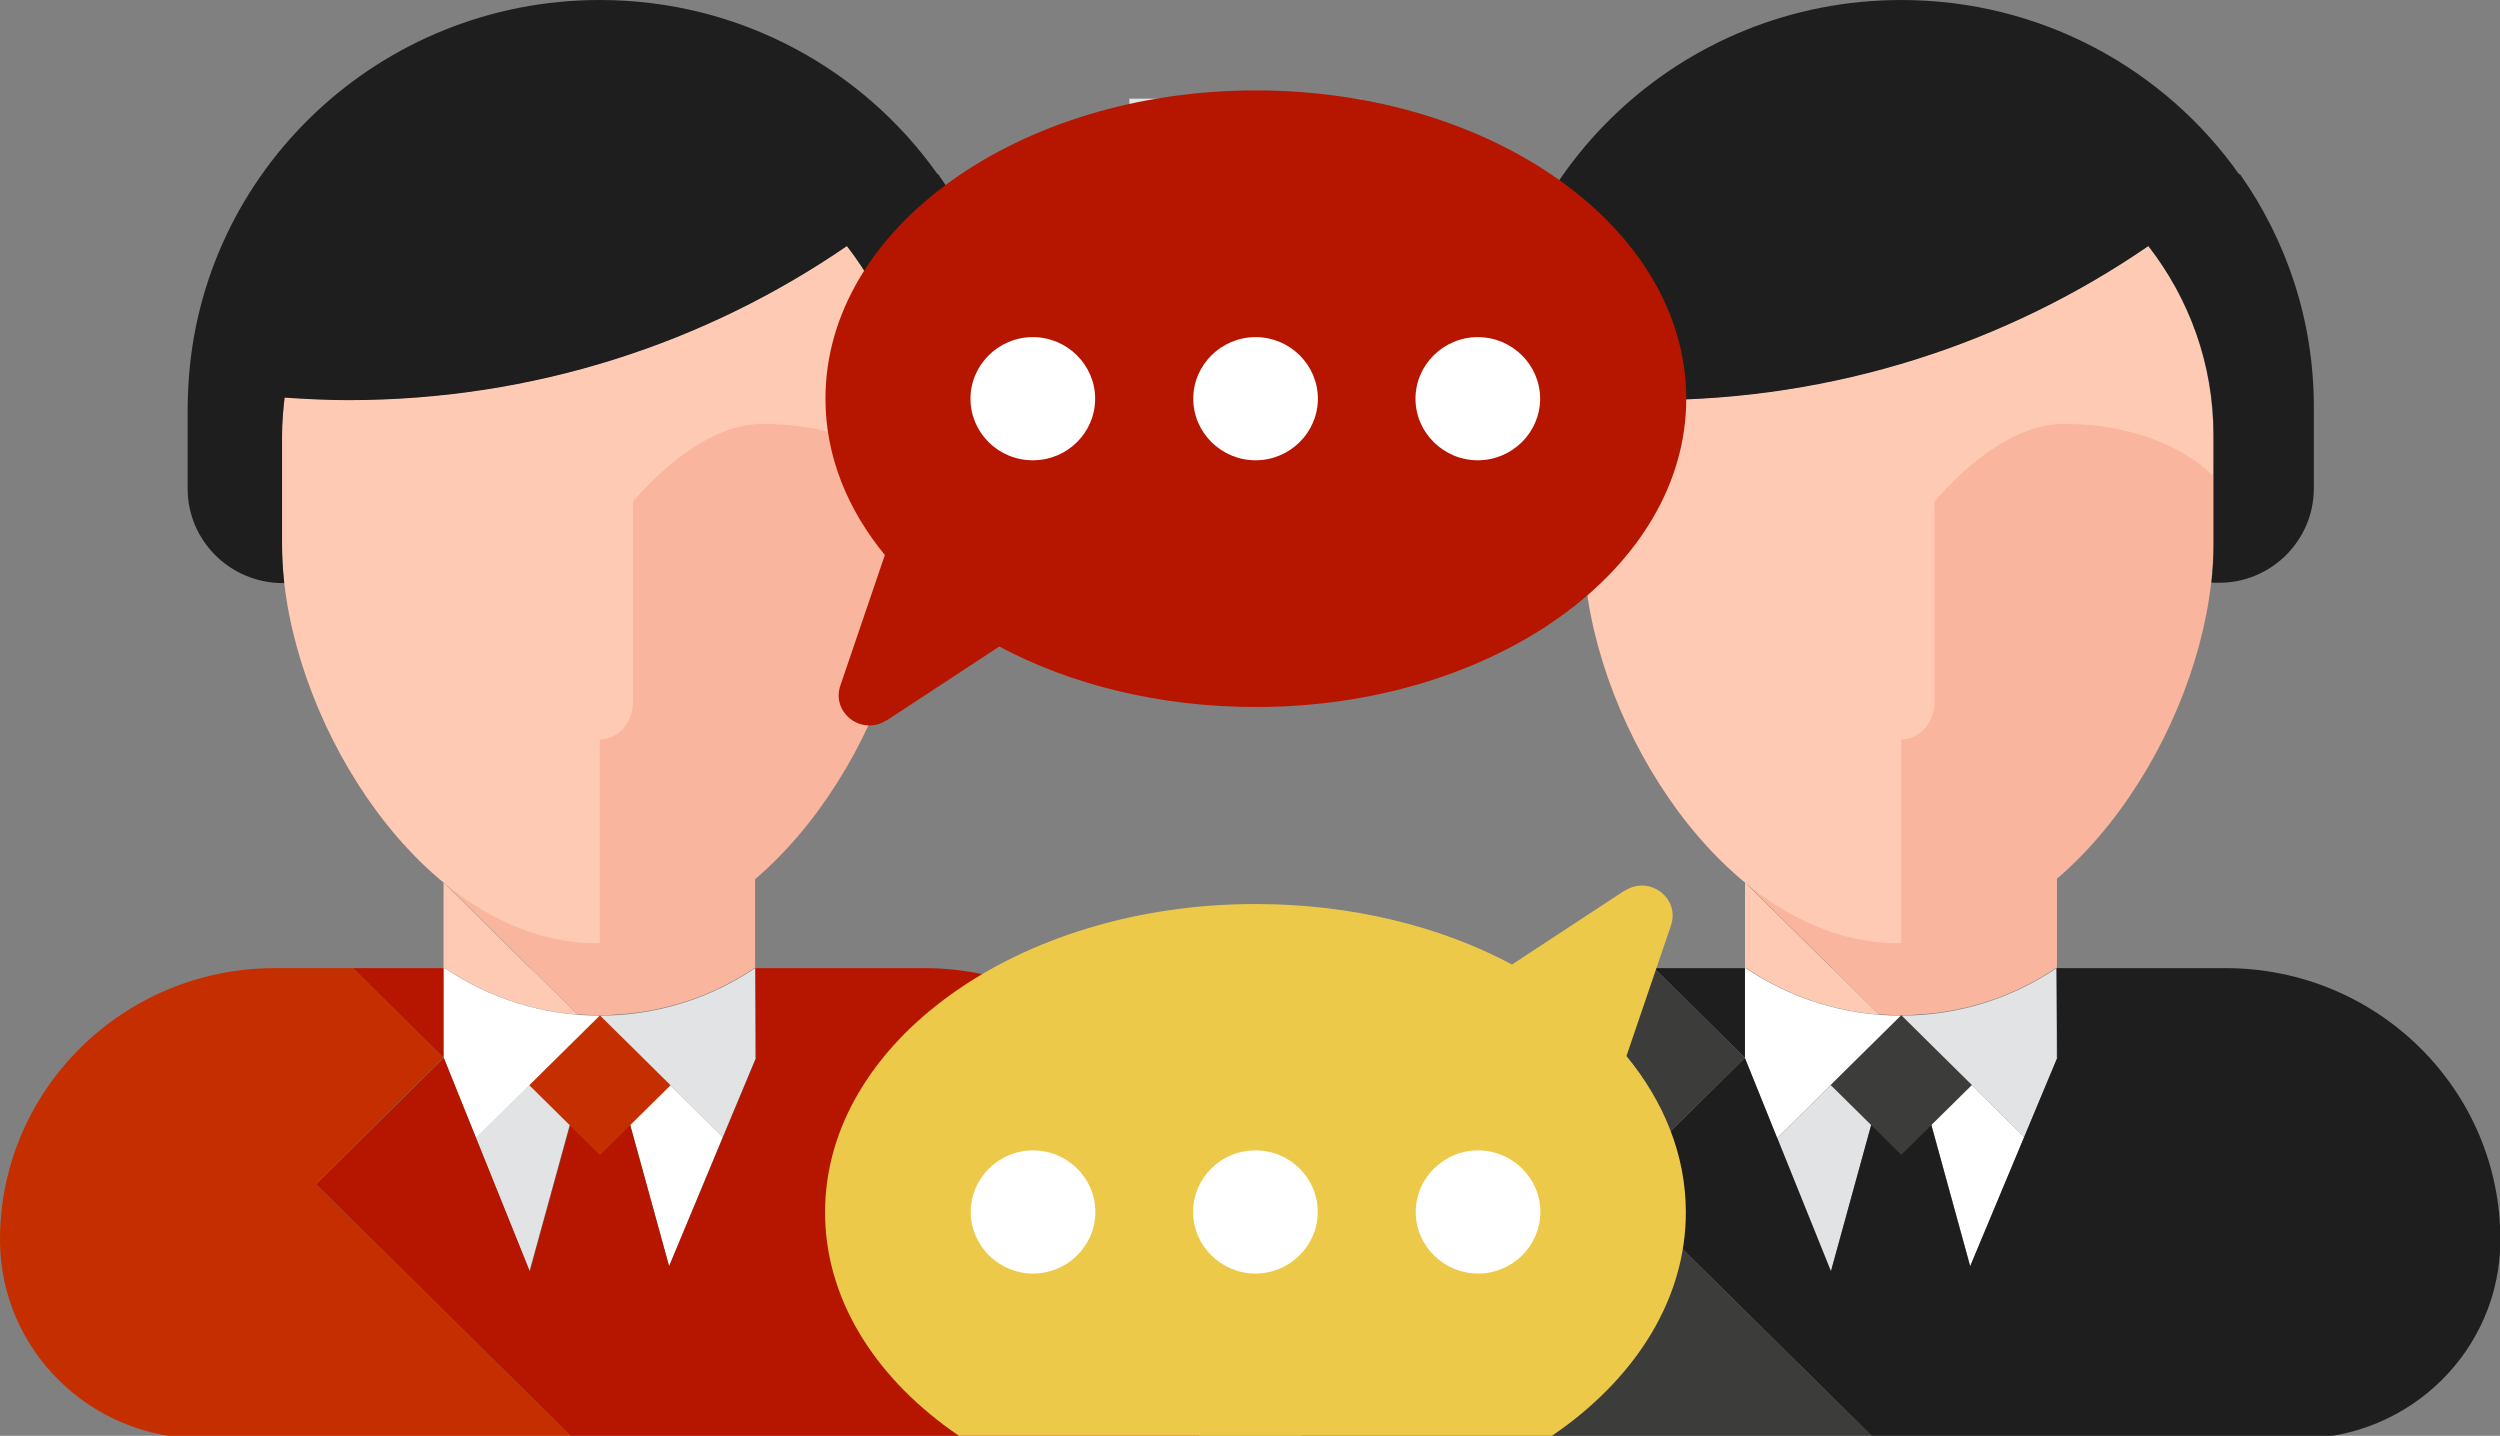 <svg xmlns="http://www.w3.org/2000/svg" width="148" height="85" viewBox="0 0 148 85" fill="none"><rect x="0" y="0" width="148" height="85" fill="#808080" stroke="none"/><g id="Layer_1" clip-path="url(#clip0_2911_2019)"><path id="Vector" d="M80.601 5.842H73.719V12.303H80.601V5.842Z" fill="#959595"></path><path id="Vector_2" d="M73.742 5.842H66.859V12.303H73.742V5.842Z" fill="#E2E3E4"></path><g id="Group"><g id="Group_2"><path id="Vector_3" d="M42.786 67.313L35.516 60.128L39.615 74.947L42.786 67.313Z" fill="white"></path><path id="Vector_4" d="M28.172 67.377L31.343 75.245L35.507 60.128L28.172 67.377Z" fill="#E2E3E4"></path><path id="Vector_5" d="M31.392 57.313L26.258 52.239V57.313H26.344C28.609 58.849 31.285 59.829 34.197 60.064L31.414 57.313H31.392Z" fill="#FFCAB3"></path><path id="Vector_6" d="M26.256 48.87V52.218L31.391 57.292L34.174 60.043C34.627 60.064 35.058 60.107 35.511 60.107C35.792 60.107 36.094 60.107 36.374 60.064C39.438 59.915 42.286 58.913 44.68 57.292H44.702V48.849H26.234L26.256 48.87Z" fill="#F9B59D"></path><g id="Group_3"><path id="Vector_7" d="M44.18 23.668C40.62 23.668 36.37 26.78 34.234 29.275L35.529 55.842C44.978 55.757 52.745 44.243 53.867 34.52C53.953 33.731 53.996 32.964 53.996 32.218V28.209C53.004 25.672 46.898 23.689 44.18 23.689V23.668Z" fill="#F9B59D"></path><path id="Vector_8" d="M50.136 14.563C41.765 20.298 31.603 23.667 20.622 23.667C19.349 23.667 18.098 23.603 16.846 23.518C16.76 24.264 16.695 24.989 16.695 25.757V32.196C16.695 32.942 16.738 33.731 16.825 34.499C17.947 44.286 25.8 55.842 35.336 55.842C35.4 55.842 35.443 55.842 35.508 55.842V43.774C36.695 43.774 37.471 42.665 37.471 41.599V29.701C37.471 29.701 37.73 29.382 38.162 28.934C39.413 27.612 42.175 25.096 45.13 25.096C51.236 25.096 53.976 28.188 53.976 28.188V25.735C53.976 21.514 52.53 17.654 50.114 14.541L50.136 14.563Z" fill="#FFCAB3"></path><path id="Vector_9" d="M55.509 10.32C51.108 4.094 43.794 0 35.51 0C22.479 0 11.843 10.107 11.152 22.814C11.131 23.241 11.109 23.667 11.109 24.115V28.934C11.109 32.004 13.612 34.499 16.719 34.52H16.827C16.74 33.731 16.697 32.964 16.697 32.218V25.778C16.697 25.032 16.762 24.286 16.848 23.539C18.099 23.625 19.351 23.689 20.624 23.689C31.583 23.689 41.767 20.32 50.137 14.563C52.554 17.676 53.999 21.535 53.999 25.757V32.196C53.999 32.942 53.956 33.731 53.87 34.499H54.323C57.429 34.499 59.932 31.983 59.932 28.913V24.094C59.932 18.955 58.314 14.222 55.531 10.299L55.509 10.32Z" fill="#1E1E1E"></path></g><path id="Vector_10" d="M26.344 57.313H26.258V62.623L28.178 67.377L35.513 60.128C32.105 60.128 28.933 59.083 26.323 57.313H26.344Z" fill="white"></path><path id="Vector_11" d="M44.749 62.623H44.706V57.313C42.096 59.083 38.924 60.128 35.516 60.128L42.786 67.314L44.749 62.623Z" fill="#E2E3E4"></path><path id="Vector_12" d="M54.711 57.313H44.722L44.765 62.623L39.609 74.968L35.531 60.128L31.367 75.267L26.276 62.623L18.703 70.107L33.935 85.16H70.999V73.39C70.999 64.499 63.707 57.313 54.732 57.313H54.711Z" fill="#B61600"></path><g id="Group_4"><path id="Vector_13" d="M26.255 57.313H20.883L26.255 62.623V57.313Z" fill="#B61600"></path><path id="Vector_14" d="M18.683 70.107L26.256 62.623L20.884 57.313H16.267C7.292 57.313 0 64.52 0 73.39C0 79.893 5.329 85.16 11.909 85.16H33.936L18.705 70.107H18.683Z" fill="#C52F00"></path></g><path id="Vector_15" d="M35.517 60.116L31.336 64.246L35.515 68.378L39.696 64.248L35.517 60.116Z" fill="#C52F00"></path></g><g id="Group_5"><path id="Vector_16" d="M119.833 67.313L112.562 60.128L116.64 74.947L119.833 67.313Z" fill="white"></path><path id="Vector_17" d="M105.219 67.377L108.39 75.245L112.554 60.128L105.219 67.377Z" fill="#E2E3E4"></path><path id="Vector_18" d="M108.439 57.313L103.305 52.239V57.313H103.391C105.656 58.849 108.332 59.829 111.244 60.064L108.461 57.313H108.439Z" fill="#FFCAB3"></path><path id="Vector_19" d="M103.305 48.87V52.218L108.439 57.292L111.222 60.043C111.654 60.064 112.107 60.107 112.56 60.107C112.841 60.107 113.143 60.107 113.423 60.064C116.487 59.915 119.334 58.913 121.729 57.292H121.772V48.849H103.305V48.87Z" fill="#F9B59D"></path><g id="Group_6"><path id="Vector_20" d="M121.211 23.668C117.652 23.668 113.401 26.78 111.266 29.275L112.56 55.842C122.01 55.757 129.798 44.243 130.898 34.52C130.985 33.731 131.028 32.964 131.028 32.218V28.209C130.057 25.672 123.93 23.689 121.211 23.689V23.668Z" fill="#F9B59D"></path><path id="Vector_21" d="M127.182 14.563C118.812 20.298 108.65 23.667 97.669 23.667C96.396 23.667 95.144 23.603 93.893 23.518C93.807 24.264 93.742 24.989 93.742 25.757V32.196C93.742 32.942 93.785 33.731 93.872 34.499C94.993 44.286 102.847 55.842 112.382 55.842C112.447 55.842 112.49 55.842 112.555 55.842V43.774C113.742 43.774 114.518 42.665 114.518 41.599V29.701C114.518 29.701 114.777 29.382 115.209 28.934C116.46 27.612 119.221 25.096 122.177 25.096C128.304 25.096 131.023 28.188 131.023 28.188V25.735C131.023 21.514 129.577 17.654 127.161 14.541L127.182 14.563Z" fill="#FFCAB3"></path><path id="Vector_22" d="M132.556 10.32C128.155 4.094 120.841 0 112.557 0C99.526 0 88.89 10.107 88.199 22.814C88.178 23.241 88.156 23.667 88.156 24.115V28.934C88.156 32.004 90.659 34.499 93.766 34.52H93.873C93.787 33.731 93.744 32.964 93.744 32.218V25.778C93.744 25.032 93.809 24.286 93.895 23.539C95.146 23.625 96.398 23.689 97.671 23.689C108.63 23.689 118.813 20.32 127.184 14.563C129.601 17.676 131.046 21.535 131.046 25.757V32.196C131.046 32.942 131.003 33.731 130.917 34.499H131.37C134.476 34.499 136.979 31.983 136.979 28.913V24.094C136.979 18.955 135.361 14.222 132.599 10.299L132.556 10.32Z" fill="#1E1E1E"></path></g><path id="Vector_23" d="M103.368 57.313H103.281V62.623L105.201 67.377L112.537 60.128C109.128 60.128 105.956 59.083 103.346 57.313H103.368Z" fill="white"></path><path id="Vector_24" d="M121.796 62.623H121.753V57.313C119.143 59.083 115.971 60.128 112.562 60.128L119.833 67.314L121.796 62.623Z" fill="#E2E3E4"></path><path id="Vector_25" d="M131.734 57.313H121.745L121.788 62.623L116.632 74.968L112.555 60.128L108.391 75.266L103.299 62.623L95.727 70.107L110.958 85.16H136.114C142.694 85.16 148.023 79.893 148.023 73.39C148.023 64.499 140.731 57.313 131.756 57.313H131.734Z" fill="#1E1E1E"></path><g id="Group_7"><path id="Vector_26" d="M103.302 57.313H97.93L103.302 62.623V57.313Z" fill="#1E1E1E"></path><path id="Vector_27" d="M95.73 70.107L103.303 62.623L97.931 57.313H93.314C84.339 57.313 77.047 64.52 77.047 73.39V85.16H110.962L95.73 70.107Z" fill="#3C3C3B"></path></g><path id="Vector_28" d="M112.556 60.103L108.375 64.233L112.554 68.365L116.735 64.234L112.556 60.103Z" fill="#3C3C3B"></path></g><g id="Group_8"><path id="Vector_29" d="M96.199 52.708L89.511 57.1C85.283 54.84 80.019 53.518 74.323 53.518C60.257 53.518 48.844 61.684 48.844 71.77C48.844 81.855 60.257 90.021 74.323 90.021C88.389 90.021 99.802 81.855 99.802 71.77C99.802 68.379 98.508 65.224 96.286 62.516L98.918 54.797C99.479 53.177 97.645 51.791 96.199 52.729V52.708Z" fill="#EDC94A"></path><path id="Vector_30" d="M64.847 71.748C64.847 73.753 63.186 75.394 61.158 75.394C59.13 75.394 57.469 73.753 57.469 71.748C57.469 69.744 59.13 68.102 61.158 68.102C63.186 68.102 64.847 69.744 64.847 71.748Z" fill="white"></path><path id="Vector_31" d="M78.011 71.748C78.011 73.753 76.35 75.394 74.322 75.394C72.294 75.394 70.633 73.753 70.633 71.748C70.633 69.744 72.272 68.102 74.322 68.102C76.372 68.102 78.011 69.744 78.011 71.748Z" fill="white"></path><path id="Vector_32" d="M91.191 71.748C91.191 73.753 89.53 75.394 87.502 75.394C85.474 75.394 83.812 73.753 83.812 71.748C83.812 69.744 85.474 68.102 87.502 68.102C89.53 68.102 91.191 69.744 91.191 71.748Z" fill="white"></path></g><g id="Group_9"><path id="Vector_33" d="M52.47 42.665L59.158 38.273C63.387 40.533 68.651 41.855 74.347 41.855C88.413 41.855 99.826 33.689 99.826 23.603C99.826 13.518 88.413 5.352 74.347 5.352C60.28 5.352 48.867 13.518 48.867 23.603C48.867 26.994 50.162 30.149 52.384 32.857L49.752 40.576C49.191 42.196 51.025 43.582 52.47 42.644V42.665Z" fill="#B61600"></path><path id="Vector_34" d="M83.797 23.603C83.797 21.599 85.458 19.957 87.486 19.957C89.514 19.957 91.175 21.599 91.175 23.603C91.175 25.608 89.514 27.249 87.486 27.249C85.458 27.249 83.797 25.608 83.797 23.603Z" fill="white"></path><path id="Vector_35" d="M70.641 23.603C70.641 21.599 72.302 19.957 74.33 19.957C76.358 19.957 78.019 21.599 78.019 23.603C78.019 25.608 76.358 27.249 74.33 27.249C72.302 27.249 70.641 25.608 70.641 23.603Z" fill="white"></path><path id="Vector_36" d="M57.453 23.603C57.453 21.599 59.114 19.957 61.142 19.957C63.17 19.957 64.832 21.599 64.832 23.603C64.832 25.608 63.192 27.249 61.142 27.249C59.093 27.249 57.453 25.608 57.453 23.603Z" fill="white"></path></g></g></g><defs><clipPath id="clip0_2911_2019"><rect width="148" height="90" fill="white"></rect></clipPath></defs></svg>